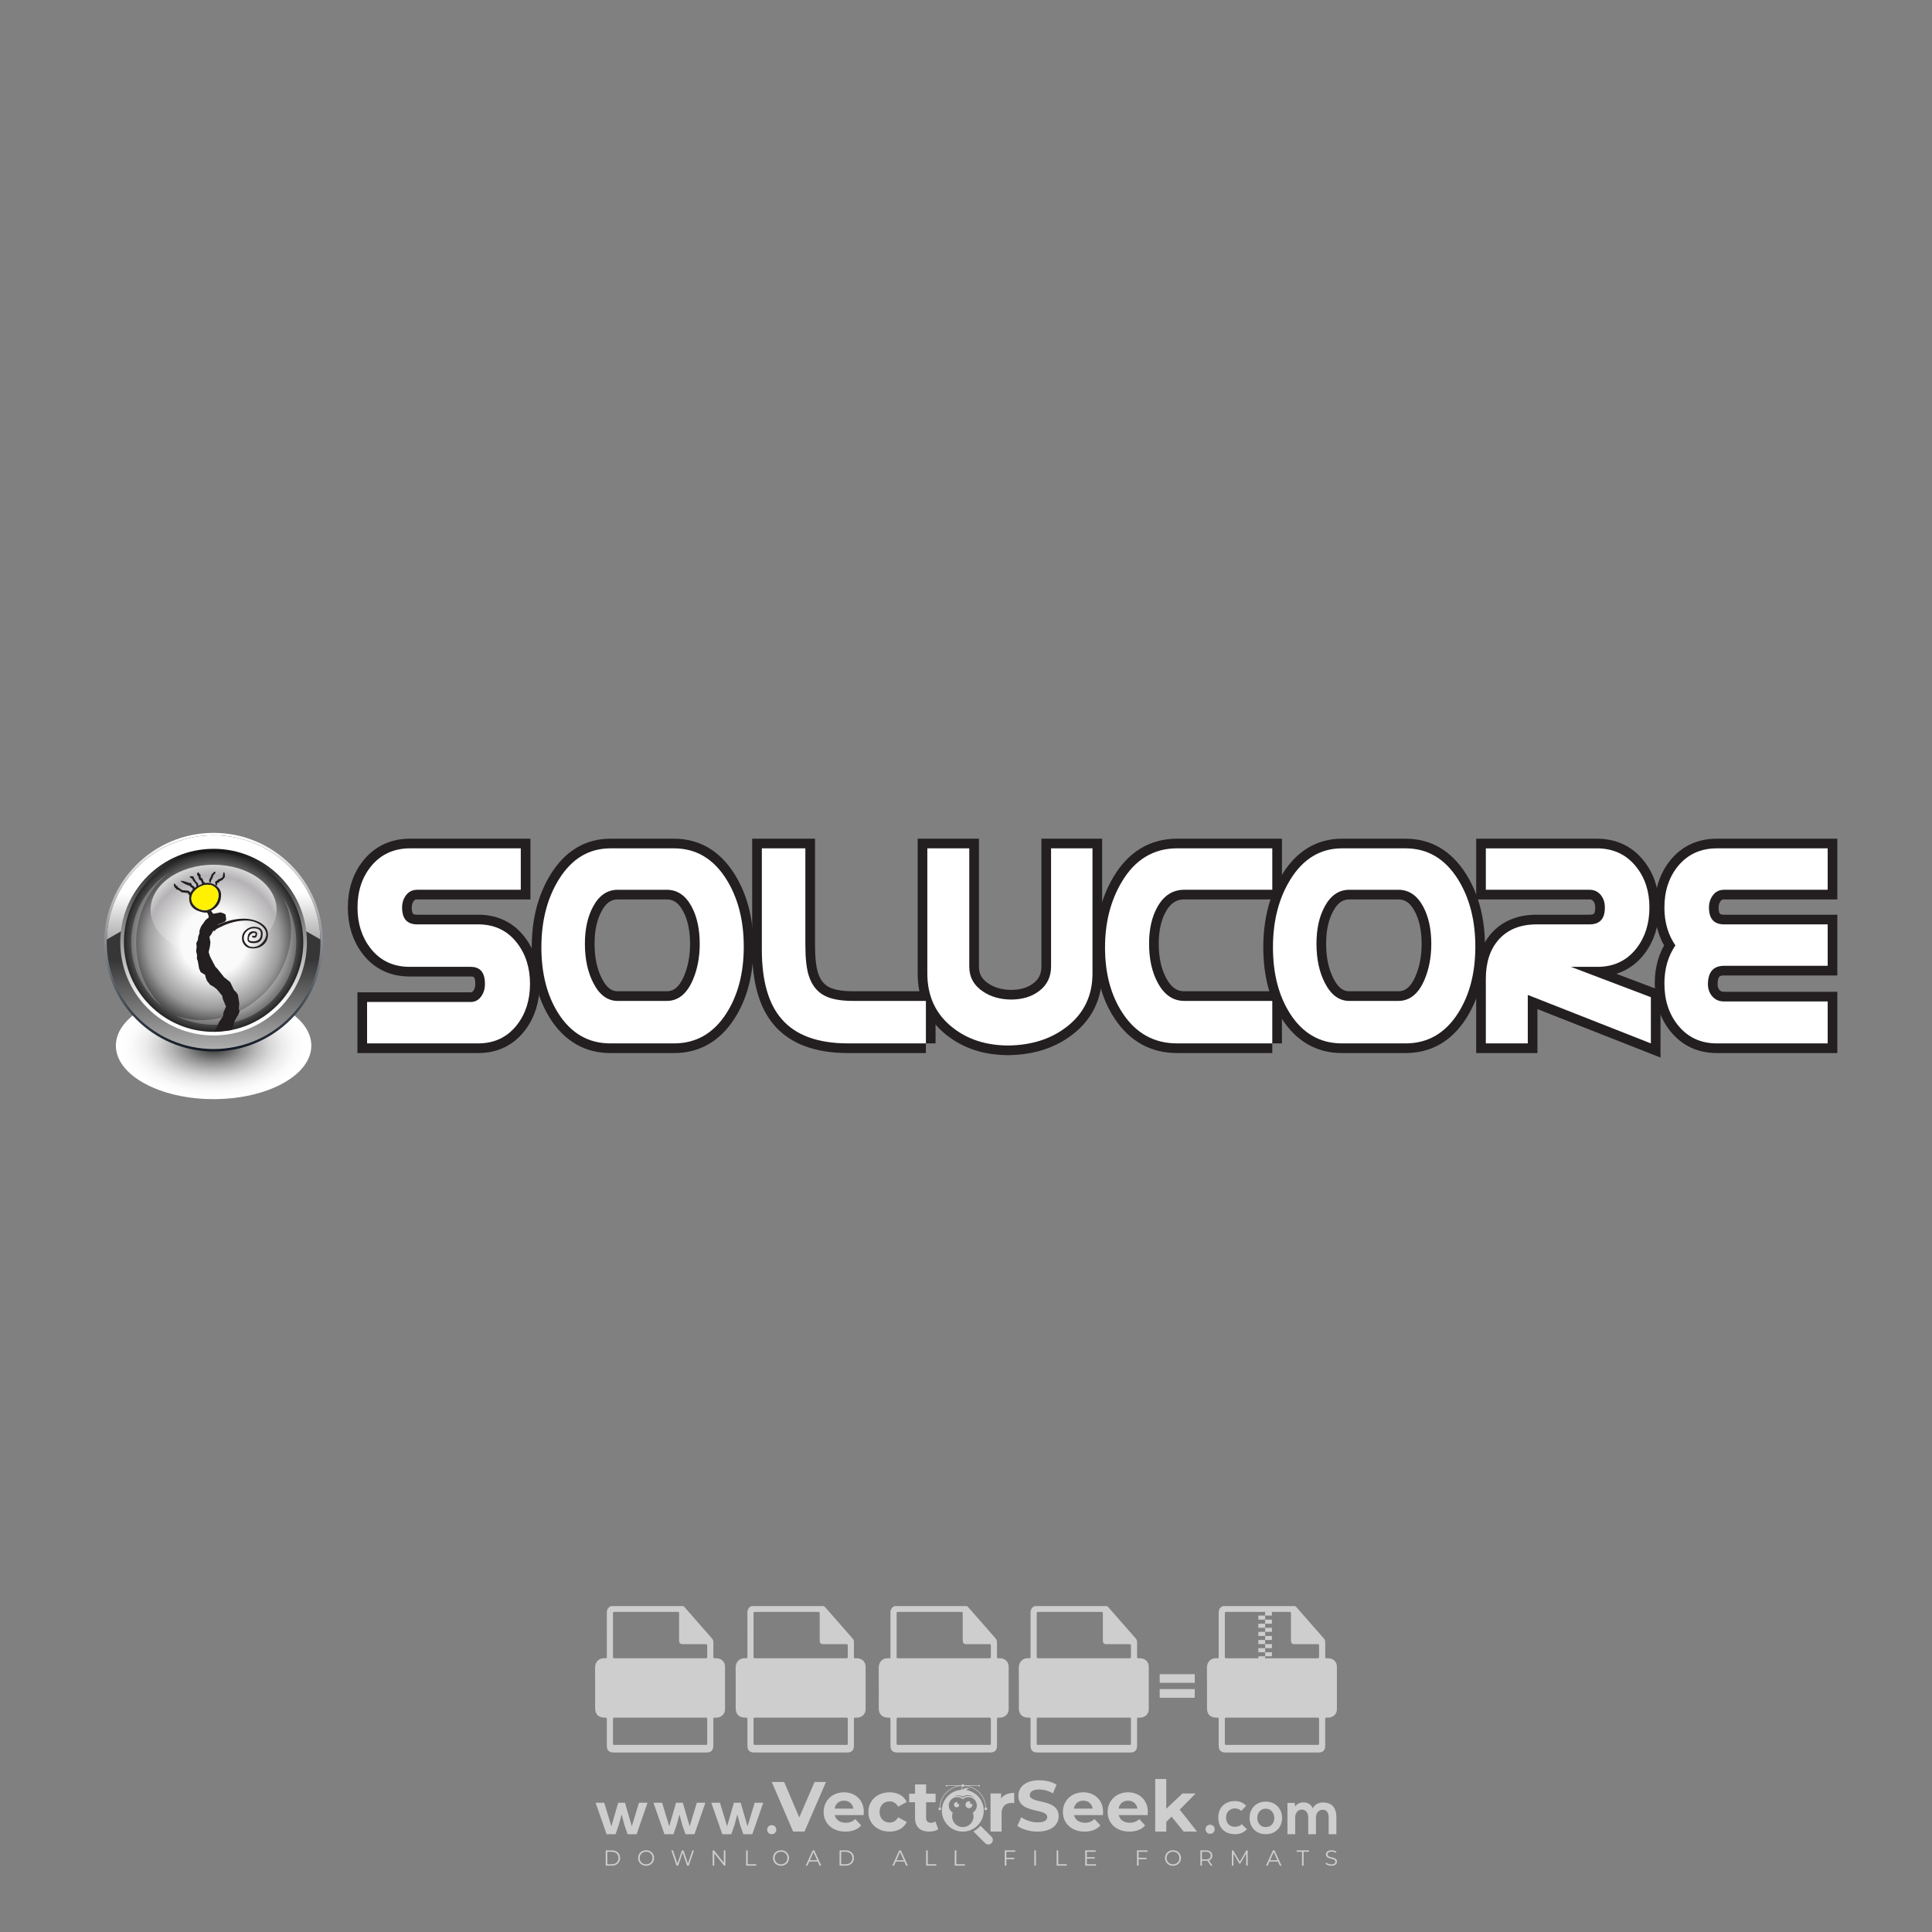 <?xml version="1.0" encoding="iso-8859-1"?>
<!-- Generator: Adobe Illustrator 24.3.0, SVG Export Plug-In . SVG Version: 6.00 Build 0)  -->
<svg version="1.1" id="Layer_1" xmlns="http://www.w3.org/2000/svg" xmlns:xlink="http://www.w3.org/1999/xlink" x="0px" y="0px"
	 viewBox="0 0 500 500" style="enable-background:new 0 0 500 500;" xml:space="preserve">
<rect x="0" y="0" width="500" height="500" fill="#808080" stroke="none"/>
<g id="watermark_1_">
	<g>
		<g id="watermark" style="opacity:0.61;">
			<g>
				<g>
					<g>
						<g>
							<polygon style="fill:#FFFFFF;" points="213.765,461.172 208.204,474.017 205.268,474.017 199.726,461.172 202.938,461.172 
								206.846,470.347 210.81,461.172 							"/>
						</g>
						<g>
							<path style="fill:#FFFFFF;" d="M223.507,469.741h-7.469c0.275,1.23,1.321,1.982,2.826,1.982c1.046,0,1.798-0.312,2.477-0.954
								l1.523,1.651c-0.917,1.046-2.294,1.597-4.074,1.597c-3.413,0-5.634-2.147-5.634-5.083c0-2.954,2.257-5.083,5.267-5.083
								c2.899,0,5.138,1.945,5.138,5.12C223.562,469.191,223.526,469.503,223.507,469.741 M216.002,468.071h4.863
								c-0.202-1.248-1.138-2.055-2.422-2.055C217.139,466.016,216.204,466.805,216.002,468.071"/>
						</g>
						<g>
							<path style="fill:#FFFFFF;" d="M224.735,468.934c0-2.973,2.294-5.083,5.505-5.083c2.074,0,3.707,0.899,4.423,2.514
								l-2.22,1.193c-0.532-0.936-1.321-1.358-2.221-1.358c-1.45,0-2.587,1.009-2.587,2.734c0,1.725,1.138,2.734,2.587,2.734
								c0.899,0,1.688-0.404,2.221-1.358l2.22,1.211c-0.716,1.578-2.349,2.495-4.423,2.495
								C227.029,474.017,224.735,471.907,224.735,468.934"/>
						</g>
						<g>
							<path style="fill:#FFFFFF;" d="M242.828,473.393c-0.587,0.422-1.45,0.624-2.331,0.624c-2.33,0-3.688-1.193-3.688-3.542
								v-4.055h-1.523v-2.202h1.523v-2.404h2.863v2.404h2.459v2.202h-2.459v4.019c0,0.844,0.458,1.303,1.229,1.303
								c0.422,0,0.844-0.128,1.156-0.367L242.828,473.393z"/>
						</g>
					</g>
					<g>
						<path style="fill:#FFFFFF;" d="M262.474,463.997v2.643c-0.238-0.018-0.422-0.037-0.642-0.037
							c-1.578,0-2.624,0.862-2.624,2.753v4.661h-2.863v-9.873h2.734v1.303C259.776,464.493,260.951,463.997,262.474,463.997"/>
					</g>
					<g>
						<path style="fill:#FFFFFF;" d="M263.299,472.53l1.009-2.239c1.083,0.789,2.697,1.339,4.239,1.339
							c1.762,0,2.477-0.587,2.477-1.376c0-2.404-7.469-0.752-7.469-5.524c0-2.184,1.762-4,5.413-4c1.615,0,3.267,0.385,4.459,1.138
							l-0.918,2.257c-1.193-0.679-2.422-1.009-3.56-1.009c-1.761,0-2.44,0.66-2.44,1.468c0,2.367,7.468,0.734,7.468,5.45
							c0,2.147-1.78,3.982-5.45,3.982C266.492,474.017,264.437,473.411,263.299,472.53"/>
					</g>
					<g>
						<path style="fill:#FFFFFF;" d="M285.428,469.741h-7.469c0.275,1.23,1.321,1.982,2.826,1.982c1.046,0,1.798-0.312,2.477-0.954
							l1.523,1.651c-0.918,1.046-2.294,1.597-4.074,1.597c-3.413,0-5.634-2.147-5.634-5.083c0-2.954,2.257-5.083,5.267-5.083
							c2.9,0,5.138,1.945,5.138,5.12C285.484,469.191,285.447,469.503,285.428,469.741 M277.923,468.071h4.863
							c-0.202-1.248-1.138-2.055-2.422-2.055C279.061,466.016,278.125,466.805,277.923,468.071"/>
					</g>
					<g>
						<path style="fill:#FFFFFF;" d="M297.007,469.741h-7.469c0.275,1.23,1.321,1.982,2.826,1.982c1.046,0,1.798-0.312,2.477-0.954
							l1.523,1.651c-0.918,1.046-2.294,1.597-4.074,1.597c-3.413,0-5.634-2.147-5.634-5.083c0-2.954,2.257-5.083,5.267-5.083
							c2.899,0,5.138,1.945,5.138,5.12C297.062,469.191,297.025,469.503,297.007,469.741 M289.501,468.071h4.863
							c-0.202-1.248-1.138-2.055-2.422-2.055C290.639,466.016,289.703,466.805,289.501,468.071"/>
					</g>
					<g>
						<polygon style="fill:#FFFFFF;" points="303.208,470.145 301.831,471.503 301.831,474.017 298.969,474.017 298.969,460.401 
							301.831,460.401 301.831,468.108 306.016,464.144 309.429,464.144 305.318,468.328 309.796,474.017 306.327,474.017 						"/>
					</g>
					<g>
						<path style="fill:#FFFFFF;" d="M256.601,475.359L256.601,475.359l-2.86-2.86c-0.435,0.508-0.953,0.943-1.534,1.284
							c-0.092,0.069-0.186,0.136-0.283,0.199l3.027,3.027c0.456,0.456,1.195,0.456,1.65,0
							C257.057,476.554,257.057,475.815,256.601,475.359"/>
					</g>
					<g>
						<path style="fill:#FFFFFF;" d="M249.984,463.244c0.221-0.173,0.495-0.281,0.797-0.281c0.042,0,0.083,0.002,0.124,0.006
							c-0.214-0.156-0.478-0.249-0.764-0.249c-0.395,0-0.744,0.18-0.981,0.458c-0.051,0-0.1,0.006-0.151,0.008
							c0.039-0.077,0.064-0.162,0.064-0.255c0-0.234-0.143-0.434-0.346-0.519c0.087,0.126,0.138,0.279,0.138,0.445
							c0,0.122-0.031,0.237-0.081,0.341c-2.811,0.201-5.03,2.539-5.03,5.4c0,2.993,2.426,5.42,5.42,5.42
							c2.993,0,5.42-2.426,5.42-5.42C254.595,465.879,252.593,463.635,249.984,463.244 M247.983,464.656
							c0.435,0,0.844,0.112,1.199,0.309c0.374-0.245,0.82-0.387,1.299-0.387c0.711,0,1.348,0.312,1.784,0.806
							c-0.435-0.379-1.004-0.61-1.627-0.61c-0.449,0-0.87,0.12-1.234,0.329c-0.079,0.046-0.156,0.096-0.229,0.15
							c-0.065-0.048-0.133-0.093-0.204-0.134c-0.369-0.219-0.8-0.344-1.26-0.344c-0.3,0-0.588,0.054-0.854,0.152
							C247.196,464.754,247.578,464.656,247.983,464.656 M251.772,469.098c0.115,0.305,0.181,0.634,0.181,0.979
							c0,1.534-1.244,2.777-2.778,2.777c-1.534,0-2.777-1.243-2.777-2.777c0-0.345,0.066-0.674,0.181-0.979
							c-0.62-0.382-1.035-1.064-1.035-1.846c0-1.197,0.971-2.168,2.168-2.168c0.565,0,1.078,0.218,1.463,0.572
							c0.386-0.354,0.899-0.572,1.464-0.572c1.197,0,2.168,0.971,2.168,2.168C252.807,468.034,252.392,468.716,251.772,469.098"/>
					</g>
					<g>
						<path style="fill:#FFFFFF;" d="M251.666,467.061c0,0.497-0.404,0.901-0.901,0.901c-0.497,0-0.901-0.404-0.901-0.901
							s0.404-0.901,0.901-0.901c0.101,0,0.197,0.017,0.287,0.047c-0.03,0.062-0.045,0.132-0.045,0.204
							c0,0.273,0.221,0.494,0.494,0.494c0.05,0,0.099-0.008,0.146-0.022C251.66,466.941,251.666,467,251.666,467.061"/>
					</g>
					<g>
						<path style="fill:#FFFFFF;" d="M248.255,467.061c0,0.376-0.305,0.681-0.681,0.681c-0.376,0-0.681-0.305-0.681-0.681
							s0.305-0.681,0.681-0.681c0.076,0,0.149,0.013,0.217,0.035c-0.023,0.047-0.034,0.1-0.034,0.155
							c0,0.206,0.167,0.374,0.374,0.374c0.038,0,0.075-0.006,0.11-0.017C248.25,466.97,248.255,467.015,248.255,467.061"/>
					</g>
					<g>
						<g>
							<g>
								<rect x="242.908" y="467.83" style="fill:#FFFFFF;" width="0.616" height="0.616"/>
							</g>
							<g>
								<rect x="254.827" y="467.83" style="fill:#FFFFFF;" width="0.616" height="0.616"/>
							</g>
							<g>
								<path style="fill:#FFFFFF;" d="M255.205,468.082h-0.14c0-3.248-2.642-5.89-5.89-5.89c-3.248,0-5.89,2.642-5.89,5.89h-0.14
									c0-1.611,0.627-3.125,1.766-4.264c1.139-1.139,2.653-1.766,4.264-1.766c1.611,0,3.125,0.627,4.264,1.766
									C254.578,464.957,255.205,466.471,255.205,468.082"/>
							</g>
						</g>
						<g>
							<rect x="248.868" y="461.814" style="fill:#FFFFFF;" width="0.616" height="0.616"/>
						</g>
						<g>
							<rect x="244.95" y="462.052" style="fill:#FFFFFF;" width="8.45" height="0.14"/>
						</g>
						<g>
							<path style="fill:#FFFFFF;" d="M245.174,462.15c0,0.108-0.088,0.196-0.196,0.196c-0.108,0-0.196-0.088-0.196-0.196
								c0-0.108,0.088-0.196,0.196-0.196C245.086,461.954,245.174,462.042,245.174,462.15"/>
						</g>
						<g>
							<path style="fill:#FFFFFF;" d="M253.596,462.15c0,0.108-0.088,0.196-0.196,0.196c-0.108,0-0.196-0.088-0.196-0.196
								c0-0.108,0.088-0.196,0.196-0.196C253.509,461.954,253.596,462.042,253.596,462.15"/>
						</g>
					</g>
				</g>
				<g>
					<path style="fill:#FFFFFF;" d="M314.356,473.409c0,1.559-2.364,1.559-2.364,0C311.993,471.851,314.356,471.851,314.356,473.409
						z"/>
				</g>
				<g>
					<g>
						<g>
							<path style="fill:#FFFFFF;" d="M161.739,466.549l1.772,6.088l1.855-6.088h2.215l-2.823,8.14h-2.33l-0.837-2.396l-0.722-2.708
								l-0.722,2.708l-0.837,2.396h-2.33l-2.839-8.14h2.231l1.855,6.088l1.756-6.088H161.739z"/>
						</g>
						<g>
							<path style="fill:#FFFFFF;" d="M176.713,466.549l1.772,6.088l1.855-6.088h2.215l-2.823,8.14h-2.33l-0.837-2.396l-0.722-2.708
								l-0.722,2.708l-0.837,2.396h-2.33l-2.839-8.14h2.231l1.855,6.088l1.756-6.088H176.713z"/>
						</g>
						<g>
							<path style="fill:#FFFFFF;" d="M191.687,466.549l1.772,6.088l1.855-6.088h2.215l-2.823,8.14h-2.33l-0.837-2.396l-0.722-2.708
								l-0.722,2.708l-0.837,2.396h-2.33l-2.839-8.14h2.231l1.855,6.088l1.756-6.088H191.687z"/>
						</g>
					</g>
					<g>
						<path style="fill:#FFFFFF;" d="M200.908,473.52c0,1.559-2.364,1.559-2.364,0C198.545,471.962,200.908,471.962,200.908,473.52z
							"/>
					</g>
					<g>
						<path style="fill:#FFFFFF;" d="M322.71,473.409c-0.935,0.919-1.919,1.28-3.117,1.28c-2.346,0-4.3-1.411-4.3-4.282
							s1.953-4.284,4.3-4.284c1.149,0,2.035,0.329,2.921,1.199l-1.264,1.329c-0.476-0.428-1.066-0.64-1.623-0.64
							c-1.346,0-2.33,0.985-2.33,2.396c0,1.542,1.05,2.362,2.297,2.362c0.64,0,1.28-0.18,1.772-0.672L322.71,473.409z"/>
					</g>
					<g>
						<path style="fill:#FFFFFF;" d="M331.805,470.472c0,2.33-1.591,4.217-4.217,4.217c-2.626,0-4.201-1.887-4.201-4.217
							c0-2.314,1.609-4.217,4.185-4.217C330.149,466.255,331.805,468.158,331.805,470.472z M325.389,470.472
							c0,1.231,0.739,2.38,2.199,2.38c1.46,0,2.199-1.149,2.199-2.38c0-1.215-0.854-2.396-2.199-2.396
							C326.144,468.077,325.389,469.258,325.389,470.472z"/>
					</g>
					<g>
						<path style="fill:#FFFFFF;" d="M338.572,474.689v-4.332c0-1.068-0.559-2.035-1.658-2.035c-1.082,0-1.722,0.967-1.722,2.035
							v4.332h-2.003v-8.107h1.855l0.148,0.985c0.426-0.82,1.362-1.116,2.133-1.116c0.969,0,1.937,0.394,2.396,1.51
							c0.723-1.149,1.658-1.478,2.708-1.478c2.297,0,3.43,1.412,3.43,3.84v4.365h-2.003v-4.365c0-1.066-0.442-1.97-1.526-1.97
							c-1.082,0-1.756,0.935-1.756,2.003v4.332H338.572z"/>
					</g>
				</g>
			</g>
		</g>
		<g style="opacity:0.61;">
			<g>
				<g>
					<path style="fill:#FFFFFF;" d="M345.988,431.299c-0.006-1.224-0.959-2.121-2.189-2.14c-0.924-0.014-0.832,0.12-0.834-0.867
						c-0.003-1.097-0.007-2.194,0.003-3.292c0.003-0.379-0.112-0.691-0.362-0.976c-2.342-2.668-4.678-5.342-7.019-8.011
						c-0.12-0.137-0.275-0.244-0.414-0.366c-6.214,0-12.427,0-18.641,0c-0.794,0.293-1.14,0.868-1.138,1.709
						c0.01,3.748,0.004,7.496,0.004,11.243c0,0.556-0.003,0.589-0.55,0.551c-1.497-0.102-2.516,0.986-2.497,2.492
						c0.044,3.476,0.013,6.953,0.014,10.429c0.001,1.58,0.867,2.443,2.45,2.449c0.582,0.002,0.582,0.002,0.582,0.6
						c0,2.219-0.001,4.438,0.001,6.657c0.001,1.192,0.58,1.771,1.768,1.771c8.013,0.001,16.027,0.001,24.04,0
						c1.168,0,1.755-0.583,1.757-1.745c0.002-2.256,0-4.512,0.001-6.768c0-0.512,0.002-0.511,0.52-0.515
						c0.271-0.002,0.541,0.008,0.809-0.058c0.996-0.246,1.69-1.044,1.694-2.069C346.003,438.696,346.005,434.997,345.988,431.299z
						 M317.537,417.162c5.337,0,10.674,0,16.01,0c0.548,0,0.554,0.007,0.554,0.561c0.001,2.243-0.001,4.486,0.001,6.73
						c0.001,0.811,0.249,1.059,1.06,1.059c1.91,0.001,3.821,0,5.731,0.001c0.458,0,0.479,0.021,0.481,0.483
						c0.003,0.887,0.002,1.775,0,2.662c-0.001,0.477-0.024,0.498-0.504,0.499c-3.895,0.001-7.79,0-11.684,0
						c-3.882,0-7.765,0-11.647,0c-0.55,0-0.552-0.001-0.552-0.561c-0.001-3.624-0.001-7.247,0-10.871
						C316.987,417.166,316.991,417.162,317.537,417.162z M340.822,451.579c-3.883,0.001-7.766,0-11.65,0c-3.871,0-7.742,0-11.613,0
						c-0.572,0-0.574-0.002-0.574-0.579c-0.001-1.997-0.001-3.994,0.001-5.991c0-0.464,0.023-0.486,0.478-0.487
						c7.803-0.001,15.607-0.001,23.41,0c0.478,0,0.499,0.02,0.499,0.503c0.002,1.997,0.001,3.994,0,5.991
						C341.375,451.574,341.37,451.579,340.822,451.579z"/>
				</g>
				<g>
					<g>
						<rect x="327.418" y="417.053" style="fill:#FFFFFF;" width="1.757" height="1.054"/>
					</g>
					<g>
						<rect x="325.662" y="418.107" style="fill:#FFFFFF;" width="1.757" height="1.054"/>
					</g>
					<g>
						<rect x="327.418" y="419.161" style="fill:#FFFFFF;" width="1.757" height="1.054"/>
					</g>
					<g>
						<rect x="325.662" y="420.215" style="fill:#FFFFFF;" width="1.757" height="1.054"/>
					</g>
					<g>
						<rect x="327.418" y="421.269" style="fill:#FFFFFF;" width="1.757" height="1.054"/>
					</g>
					<g>
						<rect x="325.662" y="422.323" style="fill:#FFFFFF;" width="1.757" height="1.054"/>
					</g>
					<g>
						<rect x="327.418" y="423.378" style="fill:#FFFFFF;" width="1.757" height="1.054"/>
					</g>
					<g>
						<rect x="325.662" y="424.432" style="fill:#FFFFFF;" width="1.757" height="1.054"/>
					</g>
					<g>
						<rect x="327.418" y="425.486" style="fill:#FFFFFF;" width="1.757" height="1.054"/>
					</g>
					<g>
						<rect x="325.662" y="426.54" style="fill:#FFFFFF;" width="1.757" height="1.054"/>
					</g>
					<g>
						<rect x="327.418" y="427.594" style="fill:#FFFFFF;" width="1.757" height="1.054"/>
					</g>
					<g>
						<rect x="325.662" y="428.648" style="fill:#FFFFFF;" width="1.757" height="1.054"/>
					</g>
				</g>
			</g>
			<g>
				<path style="fill:#FFFFFF;" d="M187.637,431.299c-0.006-1.224-0.959-2.121-2.189-2.14c-0.924-0.014-0.832,0.12-0.834-0.867
					c-0.003-1.097-0.007-2.194,0.003-3.292c0.003-0.379-0.112-0.691-0.362-0.976c-2.342-2.668-4.678-5.342-7.019-8.011
					c-0.12-0.137-0.275-0.244-0.414-0.366c-6.214,0-12.427,0-18.641,0c-0.794,0.293-1.14,0.868-1.138,1.709
					c0.01,3.748,0.004,7.496,0.004,11.243c0,0.556-0.003,0.589-0.55,0.551c-1.497-0.102-2.516,0.986-2.497,2.492
					c0.044,3.476,0.013,6.953,0.014,10.429c0.001,1.58,0.867,2.443,2.45,2.449c0.582,0.002,0.582,0.002,0.582,0.6
					c0,2.219-0.001,4.438,0.001,6.657c0.001,1.192,0.58,1.771,1.768,1.771c8.013,0.001,16.027,0.001,24.04,0
					c1.168,0,1.755-0.583,1.757-1.745c0.002-2.256,0-4.512,0.001-6.768c0-0.512,0.002-0.511,0.52-0.515
					c0.271-0.002,0.541,0.008,0.809-0.058c0.996-0.246,1.69-1.044,1.694-2.069C187.652,438.696,187.655,434.997,187.637,431.299z
					 M159.187,417.162c5.337,0,10.674,0,16.01,0c0.548,0,0.554,0.007,0.554,0.561c0.001,2.243-0.001,4.486,0.001,6.73
					c0.001,0.811,0.249,1.059,1.06,1.059c1.91,0.001,3.821,0,5.731,0.001c0.458,0,0.479,0.021,0.481,0.483
					c0.003,0.887,0.002,1.775,0,2.662c-0.001,0.477-0.024,0.498-0.504,0.499c-3.895,0.001-7.79,0-11.684,0
					c-3.882,0-7.765,0-11.647,0c-0.55,0-0.552-0.001-0.552-0.561c-0.001-3.624-0.001-7.247,0-10.871
					C158.636,417.166,158.64,417.162,159.187,417.162z M182.472,451.579c-3.883,0.001-7.766,0-11.65,0c-3.871,0-7.742,0-11.613,0
					c-0.572,0-0.574-0.002-0.574-0.579c-0.001-1.997-0.001-3.994,0.001-5.991c0-0.464,0.023-0.486,0.478-0.487
					c7.803-0.001,15.607-0.001,23.41,0c0.478,0,0.499,0.02,0.499,0.503c0.002,1.997,0.001,3.994,0,5.991
					C183.024,451.574,183.019,451.579,182.472,451.579z"/>
			</g>
			<g>
				<path style="fill:#FFFFFF;" d="M159.779,440.669v-7.897h2.779c0.375,0,0.726,0.061,1.053,0.182
					c0.327,0.121,0.612,0.292,0.855,0.513c0.242,0.221,0.434,0.483,0.573,0.789c0.14,0.305,0.21,0.642,0.21,1.009
					c0,0.375-0.07,0.715-0.21,1.02c-0.14,0.305-0.331,0.568-0.573,0.789c-0.243,0.221-0.528,0.392-0.855,0.513
					c-0.327,0.121-0.678,0.182-1.053,0.182h-1.29v2.901H159.779z M162.58,436.356c0.39,0,0.684-0.111,0.882-0.331
					c0.199-0.22,0.298-0.474,0.298-0.761c0-0.14-0.024-0.276-0.072-0.408c-0.048-0.132-0.121-0.248-0.221-0.347
					c-0.099-0.099-0.223-0.178-0.37-0.237c-0.147-0.059-0.32-0.089-0.518-0.089h-1.312v2.173H162.58z"/>
				<path style="fill:#FFFFFF;" d="M166.308,432.771h1.731l3.177,5.294h0.088l-0.088-1.522v-3.772h1.478v7.897h-1.566l-3.353-5.592
					h-0.088l0.088,1.522v4.07h-1.467V432.771z"/>
				<path style="fill:#FFFFFF;" d="M177.922,436.334h3.872c0.022,0.089,0.04,0.195,0.055,0.32c0.014,0.125,0.022,0.25,0.022,0.375
					c0,0.507-0.077,0.985-0.231,1.434c-0.154,0.449-0.397,0.849-0.728,1.202c-0.353,0.375-0.776,0.666-1.268,0.871
					c-0.493,0.206-1.055,0.309-1.688,0.309c-0.574,0-1.114-0.103-1.622-0.309c-0.507-0.206-0.948-0.492-1.323-0.86
					c-0.375-0.367-0.673-0.803-0.894-1.307c-0.221-0.504-0.331-1.053-0.331-1.649c0-0.595,0.11-1.145,0.331-1.649
					c0.221-0.504,0.518-0.939,0.894-1.307c0.375-0.367,0.816-0.654,1.323-0.86c0.507-0.206,1.048-0.309,1.622-0.309
					c0.64,0,1.211,0.11,1.715,0.331c0.504,0.221,0.935,0.526,1.296,0.915l-1.025,1.004c-0.258-0.272-0.544-0.48-0.861-0.623
					c-0.316-0.143-0.695-0.215-1.136-0.215c-0.361,0-0.703,0.065-1.026,0.193c-0.324,0.129-0.607,0.311-0.85,0.546
					c-0.242,0.235-0.436,0.52-0.579,0.855c-0.143,0.335-0.215,0.708-0.215,1.119c0,0.412,0.072,0.785,0.215,1.12
					c0.143,0.335,0.338,0.62,0.584,0.855c0.246,0.235,0.531,0.418,0.855,0.546c0.323,0.129,0.669,0.193,1.037,0.193
					c0.419,0,0.773-0.061,1.064-0.182c0.29-0.121,0.538-0.278,0.744-0.469c0.148-0.132,0.275-0.3,0.381-0.502
					c0.106-0.202,0.189-0.428,0.248-0.678h-2.482V436.334z"/>
			</g>
			<g>
				<path style="fill:#FFFFFF;" d="M224.019,431.299c-0.006-1.224-0.959-2.121-2.189-2.14c-0.924-0.014-0.832,0.12-0.834-0.867
					c-0.003-1.097-0.007-2.194,0.003-3.292c0.003-0.379-0.112-0.691-0.362-0.976c-2.342-2.668-4.678-5.342-7.019-8.011
					c-0.12-0.137-0.275-0.244-0.414-0.366c-6.214,0-12.427,0-18.641,0c-0.794,0.293-1.14,0.868-1.138,1.709
					c0.01,3.748,0.004,7.496,0.004,11.243c0,0.556-0.003,0.589-0.55,0.551c-1.497-0.102-2.516,0.986-2.497,2.492
					c0.044,3.476,0.013,6.953,0.014,10.429c0.001,1.58,0.867,2.443,2.45,2.449c0.582,0.002,0.582,0.002,0.582,0.6
					c0,2.219-0.001,4.438,0.001,6.657c0.001,1.192,0.58,1.771,1.768,1.771c8.013,0.001,16.027,0.001,24.04,0
					c1.168,0,1.755-0.583,1.757-1.745c0.002-2.256,0-4.512,0.001-6.768c0-0.512,0.002-0.511,0.52-0.515
					c0.271-0.002,0.541,0.008,0.809-0.058c0.997-0.246,1.69-1.044,1.694-2.069C224.034,438.696,224.036,434.997,224.019,431.299z
					 M195.568,417.162c5.337,0,10.674,0,16.01,0c0.548,0,0.554,0.007,0.554,0.561c0.001,2.243-0.001,4.486,0.001,6.73
					c0.001,0.811,0.249,1.059,1.06,1.059c1.91,0.001,3.821,0,5.731,0.001c0.458,0,0.479,0.021,0.481,0.483
					c0.003,0.887,0.002,1.775,0,2.662c-0.001,0.477-0.024,0.498-0.504,0.499c-3.895,0.001-7.79,0-11.684,0
					c-3.882,0-7.765,0-11.647,0c-0.55,0-0.552-0.001-0.552-0.561c-0.001-3.624-0.001-7.247,0-10.871
					C195.018,417.166,195.022,417.162,195.568,417.162z M218.854,451.579c-3.883,0.001-7.766,0-11.65,0c-3.871,0-7.742,0-11.613,0
					c-0.572,0-0.574-0.002-0.574-0.579c-0.001-1.997-0.001-3.994,0.001-5.991c0-0.464,0.023-0.486,0.478-0.487
					c7.803-0.001,15.607-0.001,23.41,0c0.478,0,0.499,0.02,0.499,0.503c0.002,1.997,0.001,3.994,0,5.991
					C219.406,451.574,219.401,451.579,218.854,451.579z"/>
			</g>
			<g>
				<path style="fill:#FFFFFF;" d="M205.111,432.771h1.699l2.967,7.897h-1.644l-0.651-1.886h-3.044l-0.651,1.886h-1.643
					L205.111,432.771z M206.997,437.415l-0.706-1.974l-0.287-0.96h-0.088l-0.287,0.96l-0.706,1.974H206.997z"/>
				<path style="fill:#FFFFFF;" d="M211.331,434.536c-0.125,0-0.245-0.024-0.359-0.072c-0.114-0.048-0.213-0.114-0.298-0.199
					c-0.084-0.084-0.151-0.182-0.198-0.292c-0.048-0.11-0.072-0.232-0.072-0.364s0.024-0.254,0.072-0.364
					c0.048-0.11,0.114-0.208,0.198-0.292c0.084-0.084,0.184-0.151,0.298-0.198c0.114-0.048,0.233-0.072,0.359-0.072
					c0.257,0,0.478,0.09,0.662,0.27c0.184,0.181,0.276,0.399,0.276,0.656s-0.092,0.476-0.276,0.656
					C211.809,434.446,211.589,434.536,211.331,434.536z M210.615,440.669v-5.404h1.445v5.404H210.615z"/>
			</g>
			<g>
				<path style="fill:#FFFFFF;" d="M261.044,431.299c-0.006-1.224-0.959-2.121-2.189-2.14c-0.924-0.014-0.832,0.12-0.834-0.867
					c-0.003-1.097-0.007-2.194,0.003-3.292c0.003-0.379-0.112-0.691-0.362-0.976c-2.342-2.668-4.678-5.342-7.019-8.011
					c-0.12-0.137-0.275-0.244-0.414-0.366c-6.214,0-12.427,0-18.641,0c-0.794,0.293-1.14,0.868-1.138,1.709
					c0.01,3.748,0.004,7.496,0.004,11.243c0,0.556-0.003,0.589-0.55,0.551c-1.497-0.102-2.516,0.986-2.497,2.492
					c0.044,3.476,0.013,6.953,0.014,10.429c0.001,1.58,0.867,2.443,2.45,2.449c0.582,0.002,0.582,0.002,0.582,0.6
					c0,2.219-0.001,4.438,0.001,6.657c0.001,1.192,0.58,1.771,1.768,1.771c8.013,0.001,16.027,0.001,24.04,0
					c1.168,0,1.755-0.583,1.757-1.745c0.002-2.256,0-4.512,0.001-6.768c0-0.512,0.002-0.511,0.52-0.515
					c0.271-0.002,0.541,0.008,0.809-0.058c0.996-0.246,1.69-1.044,1.694-2.069C261.059,438.696,261.061,434.997,261.044,431.299z
					 M232.593,417.162c5.337,0,10.674,0,16.01,0c0.548,0,0.554,0.007,0.554,0.561c0.001,2.243-0.001,4.486,0.001,6.73
					c0.001,0.811,0.249,1.059,1.06,1.059c1.91,0.001,3.821,0,5.731,0.001c0.458,0,0.479,0.021,0.481,0.483
					c0.003,0.887,0.002,1.775,0,2.662c-0.001,0.477-0.024,0.498-0.504,0.499c-3.895,0.001-7.79,0-11.684,0
					c-3.882,0-7.765,0-11.647,0c-0.55,0-0.552-0.001-0.552-0.561c-0.001-3.624-0.001-7.247,0-10.871
					C232.042,417.166,232.047,417.162,232.593,417.162z M255.878,451.579c-3.883,0.001-7.766,0-11.65,0c-3.871,0-7.742,0-11.613,0
					c-0.572,0-0.574-0.002-0.574-0.579c-0.001-1.997-0.001-3.994,0.001-5.991c0-0.464,0.023-0.486,0.478-0.487
					c7.803-0.001,15.607-0.001,23.41,0c0.478,0,0.499,0.02,0.499,0.503c0.002,1.997,0.001,3.994,0,5.991
					C256.431,451.574,256.426,451.579,255.878,451.579z"/>
			</g>
			<g>
				<path style="fill:#FFFFFF;" d="M236.361,440.845c-0.338,0-0.662-0.048-0.971-0.143c-0.309-0.095-0.592-0.239-0.849-0.43
					c-0.257-0.191-0.481-0.425-0.673-0.7c-0.191-0.276-0.342-0.597-0.452-0.965l1.401-0.551c0.103,0.397,0.283,0.726,0.54,0.987
					c0.257,0.261,0.596,0.392,1.015,0.392c0.154,0,0.303-0.02,0.447-0.061c0.143-0.04,0.272-0.099,0.386-0.176
					s0.204-0.175,0.27-0.292c0.066-0.118,0.099-0.254,0.099-0.408c0-0.147-0.026-0.279-0.077-0.397
					c-0.051-0.117-0.138-0.227-0.259-0.331c-0.121-0.103-0.28-0.202-0.475-0.298c-0.195-0.095-0.435-0.195-0.722-0.298l-0.485-0.176
					c-0.213-0.073-0.429-0.173-0.645-0.298c-0.217-0.125-0.413-0.276-0.59-0.452c-0.177-0.176-0.322-0.384-0.436-0.623
					c-0.114-0.239-0.171-0.509-0.171-0.81c0-0.309,0.06-0.597,0.182-0.866c0.121-0.268,0.294-0.503,0.518-0.706
					c0.224-0.202,0.492-0.36,0.805-0.474s0.66-0.171,1.042-0.171c0.397,0,0.74,0.053,1.031,0.16
					c0.291,0.107,0.537,0.243,0.739,0.408c0.202,0.165,0.366,0.348,0.491,0.546c0.125,0.199,0.217,0.386,0.276,0.563l-1.312,0.551
					c-0.074-0.221-0.208-0.419-0.402-0.596c-0.195-0.176-0.462-0.265-0.8-0.265c-0.324,0-0.592,0.075-0.805,0.226
					c-0.213,0.151-0.32,0.348-0.32,0.59c0,0.235,0.103,0.436,0.309,0.601c0.206,0.165,0.533,0.325,0.982,0.48l0.497,0.165
					c0.316,0.111,0.605,0.237,0.866,0.381c0.261,0.143,0.485,0.314,0.673,0.513c0.187,0.199,0.331,0.425,0.43,0.678
					c0.1,0.254,0.149,0.546,0.149,0.877c0,0.412-0.083,0.767-0.248,1.064c-0.165,0.298-0.377,0.542-0.634,0.734
					c-0.258,0.191-0.548,0.335-0.872,0.43C236.986,440.797,236.67,440.845,236.361,440.845z"/>
				<path style="fill:#FFFFFF;" d="M239.516,432.771h1.61l1.633,4.754l0.287,1.015h0.088l0.309-1.015l1.699-4.754h1.61l-2.879,7.897
					h-1.566L239.516,432.771z"/>
				<path style="fill:#FFFFFF;" d="M251.097,436.334h3.871c0.022,0.089,0.04,0.195,0.055,0.32c0.015,0.125,0.023,0.25,0.023,0.375
					c0,0.507-0.078,0.985-0.232,1.434c-0.154,0.449-0.397,0.849-0.728,1.202c-0.353,0.375-0.775,0.666-1.268,0.871
					c-0.493,0.206-1.055,0.309-1.688,0.309c-0.574,0-1.114-0.103-1.621-0.309c-0.507-0.206-0.949-0.492-1.324-0.86
					c-0.375-0.367-0.673-0.803-0.894-1.307c-0.22-0.504-0.331-1.053-0.331-1.649c0-0.595,0.11-1.145,0.331-1.649
					c0.221-0.504,0.518-0.939,0.894-1.307c0.375-0.367,0.816-0.654,1.324-0.86c0.507-0.206,1.047-0.309,1.621-0.309
					c0.64,0,1.211,0.11,1.715,0.331c0.504,0.221,0.936,0.526,1.296,0.915l-1.026,1.004c-0.257-0.272-0.544-0.48-0.861-0.623
					c-0.316-0.143-0.694-0.215-1.136-0.215c-0.36,0-0.702,0.065-1.026,0.193c-0.323,0.129-0.607,0.311-0.849,0.546
					c-0.243,0.235-0.436,0.52-0.579,0.855c-0.143,0.335-0.215,0.708-0.215,1.119c0,0.412,0.072,0.785,0.215,1.12
					c0.143,0.335,0.338,0.62,0.585,0.855c0.246,0.235,0.531,0.418,0.854,0.546c0.324,0.129,0.669,0.193,1.037,0.193
					c0.419,0,0.774-0.061,1.064-0.182c0.29-0.121,0.539-0.278,0.745-0.469c0.147-0.132,0.274-0.3,0.38-0.502
					c0.107-0.202,0.189-0.428,0.248-0.678h-2.482V436.334z"/>
			</g>
			<g>
				<path style="fill:#FFFFFF;" d="M297.3,431.299c-0.006-1.224-0.959-2.121-2.189-2.14c-0.924-0.014-0.832,0.12-0.834-0.867
					c-0.003-1.097-0.007-2.194,0.003-3.292c0.003-0.379-0.112-0.691-0.362-0.976c-2.342-2.668-4.678-5.342-7.019-8.011
					c-0.12-0.137-0.275-0.244-0.414-0.366c-6.214,0-12.427,0-18.641,0c-0.794,0.293-1.14,0.868-1.138,1.709
					c0.01,3.748,0.004,7.496,0.004,11.243c0,0.556-0.003,0.589-0.55,0.551c-1.497-0.102-2.516,0.986-2.497,2.492
					c0.044,3.476,0.013,6.953,0.014,10.429c0.001,1.58,0.867,2.443,2.45,2.449c0.582,0.002,0.582,0.002,0.582,0.6
					c0,2.219-0.001,4.438,0.001,6.657c0.001,1.192,0.58,1.771,1.768,1.771c8.013,0.001,16.027,0.001,24.04,0
					c1.168,0,1.755-0.583,1.757-1.745c0.002-2.256,0-4.512,0.001-6.768c0-0.512,0.002-0.511,0.52-0.515
					c0.271-0.002,0.541,0.008,0.809-0.058c0.996-0.246,1.69-1.044,1.694-2.069C297.315,438.696,297.318,434.997,297.3,431.299z
					 M268.85,417.162c5.337,0,10.674,0,16.01,0c0.548,0,0.554,0.007,0.554,0.561c0.001,2.243-0.001,4.486,0.001,6.73
					c0.001,0.811,0.249,1.059,1.06,1.059c1.91,0.001,3.821,0,5.731,0.001c0.458,0,0.479,0.021,0.481,0.483
					c0.003,0.887,0.002,1.775,0,2.662c-0.001,0.477-0.024,0.498-0.504,0.499c-3.895,0.001-7.79,0-11.684,0
					c-3.882,0-7.765,0-11.647,0c-0.55,0-0.552-0.001-0.552-0.561c-0.001-3.624-0.001-7.247,0-10.871
					C268.299,417.166,268.303,417.162,268.85,417.162z M292.135,451.579c-3.883,0.001-7.766,0-11.65,0c-3.871,0-7.742,0-11.613,0
					c-0.572,0-0.574-0.002-0.574-0.579c-0.001-1.997-0.001-3.994,0.001-5.991c0-0.464,0.023-0.486,0.478-0.487
					c7.803-0.001,15.607-0.001,23.41,0c0.478,0,0.499,0.02,0.499,0.503c0.001,1.997,0.001,3.994,0,5.991
					C292.687,451.574,292.682,451.579,292.135,451.579z"/>
			</g>
			<g>
				<path style="fill:#FFFFFF;" d="M272.966,434.183v1.831h3.165v1.412h-3.165v1.831h3.518v1.412h-5.007v-7.897h5.007v1.412H272.966
					z"/>
				<path style="fill:#FFFFFF;" d="M277.852,440.669v-7.897h2.779c0.375,0,0.726,0.061,1.053,0.182
					c0.327,0.121,0.612,0.292,0.855,0.513c0.243,0.221,0.434,0.483,0.574,0.789c0.14,0.305,0.209,0.642,0.209,1.009
					c0,0.375-0.07,0.715-0.209,1.02c-0.14,0.305-0.331,0.568-0.574,0.789c-0.243,0.221-0.528,0.392-0.855,0.513
					c-0.327,0.121-0.678,0.182-1.053,0.182h-1.29v2.901H277.852z M280.653,436.356c0.389,0,0.684-0.111,0.882-0.331
					c0.199-0.22,0.298-0.474,0.298-0.761c0-0.14-0.024-0.276-0.072-0.408c-0.048-0.132-0.121-0.248-0.221-0.347
					c-0.099-0.099-0.222-0.178-0.37-0.237c-0.147-0.059-0.32-0.089-0.518-0.089h-1.312v2.173H280.653z"/>
				<path style="fill:#FFFFFF;" d="M286.797,440.845c-0.338,0-0.662-0.048-0.971-0.143c-0.309-0.095-0.592-0.239-0.849-0.43
					c-0.257-0.191-0.482-0.425-0.673-0.7c-0.191-0.276-0.342-0.597-0.452-0.965l1.401-0.551c0.103,0.397,0.283,0.726,0.541,0.987
					c0.257,0.261,0.595,0.392,1.015,0.392c0.154,0,0.303-0.02,0.447-0.061c0.143-0.04,0.272-0.099,0.386-0.176
					c0.114-0.077,0.204-0.175,0.27-0.292c0.066-0.118,0.1-0.254,0.1-0.408c0-0.147-0.026-0.279-0.077-0.397
					c-0.051-0.117-0.138-0.227-0.259-0.331c-0.121-0.103-0.279-0.202-0.474-0.298c-0.195-0.095-0.436-0.195-0.723-0.298
					l-0.485-0.176c-0.213-0.073-0.428-0.173-0.645-0.298c-0.217-0.125-0.414-0.276-0.59-0.452c-0.176-0.176-0.322-0.384-0.436-0.623
					c-0.114-0.239-0.171-0.509-0.171-0.81c0-0.309,0.061-0.597,0.182-0.866c0.121-0.268,0.294-0.503,0.518-0.706
					c0.224-0.202,0.493-0.36,0.805-0.474c0.312-0.114,0.66-0.171,1.042-0.171c0.397,0,0.741,0.053,1.031,0.16
					c0.29,0.107,0.537,0.243,0.739,0.408c0.202,0.165,0.365,0.348,0.491,0.546c0.125,0.199,0.217,0.386,0.276,0.563l-1.312,0.551
					c-0.074-0.221-0.208-0.419-0.403-0.596c-0.195-0.176-0.462-0.265-0.799-0.265c-0.324,0-0.592,0.075-0.805,0.226
					c-0.213,0.151-0.32,0.348-0.32,0.59c0,0.235,0.103,0.436,0.309,0.601c0.206,0.165,0.533,0.325,0.982,0.48l0.496,0.165
					c0.316,0.111,0.605,0.237,0.866,0.381c0.261,0.143,0.485,0.314,0.673,0.513c0.187,0.199,0.331,0.425,0.43,0.678
					c0.099,0.254,0.149,0.546,0.149,0.877c0,0.412-0.083,0.767-0.248,1.064c-0.165,0.298-0.377,0.542-0.634,0.734
					c-0.258,0.191-0.548,0.335-0.872,0.43C287.422,440.797,287.105,440.845,286.797,440.845z"/>
			</g>
			<g>
				<path style="fill:#FFFFFF;" d="M321.394,439.168l4.004-4.985h-3.827v-1.412h5.559v1.5l-3.96,4.985h4.004v1.412h-5.779V439.168z"
					/>
				<path style="fill:#FFFFFF;" d="M328.409,432.771h1.489v7.897h-1.489V432.771z"/>
				<path style="fill:#FFFFFF;" d="M331.486,440.669v-7.897h2.779c0.375,0,0.726,0.061,1.053,0.182
					c0.327,0.121,0.612,0.292,0.855,0.513s0.434,0.483,0.574,0.789c0.14,0.305,0.209,0.642,0.209,1.009
					c0,0.375-0.07,0.715-0.209,1.02c-0.14,0.305-0.331,0.568-0.574,0.789c-0.243,0.221-0.528,0.392-0.855,0.513
					c-0.327,0.121-0.678,0.182-1.053,0.182h-1.29v2.901H331.486z M334.288,436.356c0.389,0,0.684-0.111,0.882-0.331
					c0.199-0.22,0.298-0.474,0.298-0.761c0-0.14-0.024-0.276-0.072-0.408c-0.048-0.132-0.121-0.248-0.221-0.347
					c-0.099-0.099-0.222-0.178-0.37-0.237c-0.147-0.059-0.32-0.089-0.518-0.089h-1.312v2.173H334.288z"/>
			</g>
		</g>
		<g style="opacity:0.61;">
			<path style="fill:#FFFFFF;" d="M300.133,433.27h9.067v2.242h-9.067V433.27z M300.133,437.136h9.067v2.243h-9.067V437.136z"/>
		</g>
	</g>
	<g style="opacity:0.61;">
		<path style="fill:#FFFFFF;" d="M156.756,478.878h1.607c1.263,0,2.114,0.812,2.114,1.974c0,1.161-0.851,1.973-2.114,1.973h-1.607
			V478.878z M158.34,482.464c1.049,0,1.725-0.665,1.725-1.612c0-0.947-0.677-1.613-1.725-1.613h-1.167v3.225H158.34z"/>
		<path style="fill:#FFFFFF;" d="M165.139,480.851c0-1.15,0.879-2.007,2.075-2.007c1.184,0,2.069,0.851,2.069,2.007
			c0,1.156-0.885,2.007-2.069,2.007C166.019,482.858,165.139,482.002,165.139,480.851z M168.866,480.851
			c0-0.942-0.705-1.635-1.652-1.635c-0.953,0-1.663,0.693-1.663,1.635c0,0.941,0.71,1.635,1.663,1.635
			C168.162,482.486,168.866,481.793,168.866,480.851z"/>
		<path style="fill:#FFFFFF;" d="M179.596,478.878l-1.331,3.947h-0.44l-1.156-3.366l-1.161,3.366h-0.434l-1.331-3.947h0.429
			l1.139,3.394l1.178-3.394h0.389l1.161,3.411l1.156-3.411H179.596z"/>
		<path style="fill:#FFFFFF;" d="M187.731,478.878v3.947h-0.344l-2.537-3.202v3.202h-0.417v-3.947h0.344l2.543,3.203v-3.203H187.731
			z"/>
		<path style="fill:#FFFFFF;" d="M193.093,478.878h0.417v3.586h2.21v0.361h-2.627V478.878z"/>
		<path style="fill:#FFFFFF;" d="M200.061,480.851c0-1.15,0.879-2.007,2.075-2.007c1.184,0,2.069,0.851,2.069,2.007
			c0,1.156-0.885,2.007-2.069,2.007C200.941,482.858,200.061,482.002,200.061,480.851z M203.788,480.851
			c0-0.942-0.705-1.635-1.652-1.635c-0.953,0-1.663,0.693-1.663,1.635c0,0.941,0.71,1.635,1.663,1.635
			C203.083,482.486,203.788,481.793,203.788,480.851z"/>
		<path style="fill:#FFFFFF;" d="M211.636,481.77h-2.199l-0.474,1.054h-0.434l1.804-3.947h0.412l1.804,3.947h-0.44L211.636,481.77z
			 M211.484,481.432l-0.947-2.12l-0.947,2.12H211.484z"/>
		<path style="fill:#FFFFFF;" d="M217.28,478.878h1.607c1.263,0,2.114,0.812,2.114,1.974c0,1.161-0.851,1.973-2.114,1.973h-1.607
			V478.878z M218.864,482.464c1.049,0,1.725-0.665,1.725-1.612c0-0.947-0.677-1.613-1.725-1.613h-1.167v3.225H218.864z"/>
		<path style="fill:#FFFFFF;" d="M234.041,481.77h-2.199l-0.474,1.054h-0.434l1.804-3.947h0.412l1.804,3.947h-0.44L234.041,481.77z
			 M233.889,481.432l-0.947-2.12l-0.947,2.12H233.889z"/>
		<path style="fill:#FFFFFF;" d="M239.685,478.878h0.417v3.586h2.21v0.361h-2.627V478.878z"/>
		<path style="fill:#FFFFFF;" d="M247.082,478.878h0.417v3.586h2.21v0.361h-2.627V478.878z"/>
		<path style="fill:#FFFFFF;" d="M260.449,479.239v1.551h2.041v0.361h-2.041v1.675h-0.417v-3.947h2.706v0.361H260.449z"/>
		<path style="fill:#FFFFFF;" d="M267.678,478.878h0.417v3.947h-0.417V478.878z"/>
		<path style="fill:#FFFFFF;" d="M273.456,478.878h0.417v3.586h2.21v0.361h-2.627V478.878z"/>
		<path style="fill:#FFFFFF;" d="M283.644,482.464v0.361h-2.791v-3.947h2.706v0.361h-2.289v1.404h2.041v0.355h-2.041v1.466H283.644z
			"/>
		<path style="fill:#FFFFFF;" d="M294.672,479.239v1.551h2.041v0.361h-2.041v1.675h-0.417v-3.947h2.706v0.361H294.672z"/>
		<path style="fill:#FFFFFF;" d="M301.5,480.851c0-1.15,0.879-2.007,2.075-2.007c1.184,0,2.069,0.851,2.069,2.007
			c0,1.156-0.885,2.007-2.069,2.007C302.379,482.858,301.5,482.002,301.5,480.851z M305.226,480.851
			c0-0.942-0.705-1.635-1.652-1.635c-0.953,0-1.663,0.693-1.663,1.635c0,0.941,0.71,1.635,1.663,1.635
			C304.522,482.486,305.226,481.793,305.226,480.851z"/>
		<path style="fill:#FFFFFF;" d="M313.351,482.825l-0.902-1.269c-0.102,0.011-0.203,0.017-0.316,0.017h-1.06v1.252h-0.417v-3.947
			h1.477c1.004,0,1.613,0.507,1.613,1.353c0,0.62-0.327,1.054-0.902,1.24l0.964,1.353H313.351z M313.328,480.231
			c0-0.632-0.417-0.992-1.207-0.992h-1.048v1.979h1.048C312.911,481.218,313.328,480.851,313.328,480.231z"/>
		<path style="fill:#FFFFFF;" d="M322.907,478.878v3.947h-0.4v-3.158l-1.551,2.656h-0.197l-1.551-2.639v3.14h-0.4v-3.947h0.344
			l1.714,2.926l1.697-2.926H322.907z"/>
		<path style="fill:#FFFFFF;" d="M330.744,481.77h-2.199l-0.473,1.054h-0.434l1.804-3.947h0.411l1.804,3.947h-0.44L330.744,481.77z
			 M330.592,481.432l-0.947-2.12l-0.947,2.12H330.592z"/>
		<path style="fill:#FFFFFF;" d="M336.957,479.239h-1.387v-0.361h3.192v0.361h-1.387v3.586h-0.417V479.239z"/>
		<path style="fill:#FFFFFF;" d="M343.063,482.346l0.164-0.321c0.282,0.276,0.784,0.479,1.302,0.479c0.739,0,1.06-0.31,1.06-0.699
			c0-1.083-2.43-0.417-2.43-1.877c0-0.581,0.451-1.083,1.455-1.083c0.446,0,0.908,0.13,1.224,0.35l-0.141,0.333
			c-0.338-0.22-0.733-0.327-1.083-0.327c-0.722,0-1.043,0.321-1.043,0.716c0,1.083,2.43,0.429,2.43,1.866
			c0,0.581-0.462,1.077-1.472,1.077C343.937,482.858,343.356,482.65,343.063,482.346z"/>
	</g>
</g>
<g>
</g>
<path style="display:none;fill:#FFFFFF;stroke:#000000;stroke-width:1;" d="M134.87,274c-0.27,0.59-0.55,1.17-0.84,1.75
	c-0.02,0.04-0.04,0.07-0.06,0.11c-0.3,0.6-0.61,1.18-0.93,1.76c-0.33,0.6-0.66,1.18-1.01,1.76c-0.35,0.58-0.7,1.15-1.07,1.72
	c-1.6,2.47-3.39,4.81-5.33,7.01c-0.28,0.31-0.57,0.62-0.85,0.93c-0.46,0.49-0.92,0.97-1.4,1.45c-0.47,0.47-0.95,0.94-1.44,1.4
	c-0.32,0.3-0.65,0.6-0.97,0.89c-10.17,9.1-23.59,14.64-38.29,14.64c-6.2,0-12.18-0.99-17.78-2.81c-2.1-0.69-4.14-1.49-6.13-2.4
	c-0.66-0.31-1.32-0.63-1.97-0.95c-0.64-0.33-1.28-0.67-1.92-1.02c-0.32-0.18-0.63-0.36-0.94-0.54c-0.94-0.55-1.87-1.12-2.77-1.71
	c-0.58-0.38-1.14-0.77-1.7-1.16c-0.03-0.03-0.06-0.05-0.09-0.07c-0.59-0.42-1.17-0.85-1.74-1.29s-1.13-0.89-1.68-1.35
	c-0.51-0.43-1.02-0.86-1.51-1.31c-0.67-0.59-1.33-1.21-1.96-1.84c-0.33-0.31-0.65-0.63-0.97-0.96c-0.48-0.49-0.95-0.99-1.41-1.51
	c-0.22-0.23-0.42-0.46-0.63-0.7c-0.74-0.85-1.46-1.72-2.16-2.62c-0.18-0.23-0.35-0.46-0.53-0.69c-0.31-0.41-0.62-0.83-0.92-1.26
	c-0.15-0.21-0.3-0.42-0.45-0.64c-0.24-0.34-0.47-0.69-0.7-1.04c-0.4-0.6-0.78-1.2-1.15-1.82c-0.18-0.29-0.36-0.58-0.52-0.88
	c-0.3-0.49-0.58-0.98-0.85-1.49c-0.27-0.5-0.54-1.01-0.79-1.52c-0.64-1.25-1.23-2.52-1.76-3.83c-0.12-0.26-0.22-0.52-0.32-0.78
	c-0.21-0.49-0.4-0.99-0.58-1.5c-0.03-0.06-0.05-0.12-0.07-0.18H87.7c2.38,0.06,4.34-1.85,4.34-4.21c0-0.02,0-0.02,0-0.02
	s0-11.92,0-11.97c0.2-2.47-1.83-4.56-4.31-4.43c-0.08,0-49.12,0-49.12,0s0-0.01-0.03-0.03c-0.55-0.12-0.95-0.6-0.97-1.15
	c-0.01,0-0.01,0-0.01,0s0-5.25,0-5.33c0.06-0.58,0.52-1.05,1.11-1.1c0.08,0,53.33,0,53.33,0v-6.5c-47.25,0.1-56.63-0.04-56.63-0.04
	c-2.43-0.01-4.39,1.91-4.39,4.33c0,0.02,0,0.02,0,0.02s0,11.69,0,11.99c0.05,2.36,2,4.25,4.37,4.23c0.02,0,0.02,0,0.02,0h49.02
	c0,0,0,0,0.01,0c0.65,0,1.19,0.54,1.17,1.21c0,0.02,0,5.39,0,5.39c0,0.65-0.52,1.18-1.16,1.18H26.77c-0.25-1.06-0.47-2.12-0.65-3.2
	c-0.1-0.54-0.18-1.08-0.26-1.62c-0.07-0.43-0.12-0.86-0.17-1.3c-0.04-0.3-0.08-0.6-0.1-0.89c-0.05-0.43-0.09-0.86-0.12-1.3
	c-0.05-0.48-0.09-0.97-0.11-1.46c-0.03-0.39-0.04-0.79-0.06-1.18c-0.01-0.23-0.02-0.46-0.02-0.69c-0.01-0.5-0.02-0.99-0.02-1.49
	c0-10.39,2.78-20.14,7.62-28.56c0.47-0.8,0.94-1.59,1.44-2.36v-0.01c0.5-0.77,1.02-1.53,1.55-2.28v-0.01
	c0.54-0.75,1.09-1.48,1.65-2.2c0-0.01,0-0.01,0-0.01c0.58-0.72,1.16-1.42,1.76-2.12c0.3-0.35,0.61-0.7,0.92-1.04
	c0.66-0.72,1.33-1.43,2.03-2.12c0.69-0.68,1.4-1.35,2.13-2.01c0.72-0.65,1.46-1.28,2.22-1.9c0.76-0.61,1.54-1.2,2.33-1.79
	c9.49-6.91,21.16-11,33.77-11c14.7,0,28.12,5.54,38.29,14.64c0.32,0.29,0.65,0.59,0.97,0.89c0.49,0.46,0.97,0.93,1.44,1.4
	c0.48,0.48,0.94,0.96,1.4,1.45c0.91,0.98,1.79,2,2.63,3.04c1.27,1.57,2.45,3.2,3.55,4.9c0.37,0.57,0.72,1.14,1.07,1.72
	c0.32,0.54,0.64,1.09,0.94,1.64c0.07,0.13,0.14,0.26,0.22,0.38c0.26,0.49,0.52,0.99,0.78,1.49c0.01,0.04,0.03,0.08,0.06,0.12
	c0.29,0.58,0.57,1.16,0.84,1.75h-4.11l-29.59,19.77v-10.98h-6.59v34.82h6.59v-11.16L129.08,274H134.87z"/>
<path style="display:none;fill:#FFFFFF;stroke:#000000;stroke-width:1;" d="M140.13,249.99c0,0.91-0.02,1.81-0.06,2.7
	c-0.02,0.47-0.05,0.95-0.09,1.42c-0.02,0.41-0.06,0.83-0.1,1.25c-0.16,1.76-0.41,3.5-0.73,5.22c-0.06,0.31-0.12,0.63-0.18,0.94
	c-0.06,0.27-0.11,0.55-0.18,0.82c-0.24,1.11-0.52,2.21-0.83,3.3c-0.14,0.51-0.29,1.02-0.45,1.53c-0.23,0.72-0.47,1.44-0.73,2.15
	c-0.14,0.4-0.29,0.8-0.44,1.2l-0.2-0.11l-32.77-18.22l32.99-22.02l0.19-0.13c0.26,0.7,0.51,1.4,0.73,2.1
	c0.09,0.27,0.18,0.55,0.27,0.83c0.14,0.43,0.26,0.86,0.39,1.29c0.09,0.35,0.19,0.69,0.28,1.04c0.1,0.36,0.18,0.71,0.27,1.07
	c0.08,0.29,0.15,0.58,0.21,0.87c0.14,0.6,0.26,1.2,0.38,1.8c0.01,0.04,0.02,0.07,0.02,0.11c0.12,0.6,0.23,1.21,0.32,1.82
	c0.05,0.26,0.09,0.52,0.12,0.78c0.01,0.06,0.02,0.12,0.02,0.19c0.02,0.16,0.05,0.32,0.07,0.48c0.08,0.57,0.15,1.14,0.2,1.71
	c0.05,0.48,0.1,0.97,0.13,1.46c0.03,0.31,0.05,0.62,0.06,0.94c0.05,0.66,0.07,1.32,0.09,1.99
	C140.12,249.01,140.13,249.5,140.13,249.99z"/>
<g>
	<g>
		<path style="fill:#FFFFFF;stroke:#231F20;stroke-width:5;" d="M137.167,254.629c0,4.158-1.113,7.682-3.339,10.569
			c-2.502,3.223-5.866,4.832-10.098,4.832h-28.73V259.31h26.805c1.149,0,2.065-0.49,2.75-1.474c0.628-0.873,0.944-1.925,0.944-3.155
			c0.028-2.975-1.204-4.463-3.696-4.463h-15.768c-4.27,0-7.652-1.601-10.143-4.806c-2.245-2.873-3.367-6.382-3.367-10.526
			c0-4.253,1.168-7.817,3.507-10.692c2.532-3.093,5.888-4.641,10.069-4.641h28.677v10.719h-26.801c-1.211,0-2.167,0.46-2.866,1.376
			c-0.702,0.918-1.052,1.993-1.052,3.225c0,2.905,1.304,4.355,3.912,4.355h15.772c4.227,0,7.575,1.597,10.047,4.79
			C136.041,246.909,137.167,250.446,137.167,254.629z"/>
		<path style="fill:#FFFFFF;stroke:#231F20;stroke-width:5;" d="M179.325,253.565c-1.56,3.651-3.818,5.474-6.774,5.474h-12.683
			c-2.627,0-4.734-1.549-6.32-4.649c-1.45-2.799-2.175-6.187-2.175-10.166c0-3.812,0.71-7.022,2.135-9.629
			c1.558-2.88,3.678-4.321,6.361-4.321h12.683c2.735,0,4.885,1.454,6.445,4.363c1.395,2.608,2.093,5.831,2.093,9.67
			C181.089,247.709,180.499,250.796,179.325,253.565z M187.992,227.567c-3.354-5.343-7.879-8.014-13.569-8.014h-16.454
			c-5.555,0-9.996,2.671-13.321,8.014c-3.025,4.874-4.537,10.739-4.537,17.595c0,6.804,1.469,12.517,4.412,17.144
			c3.299,5.15,7.781,7.724,13.446,7.724h16.454c5.691,0,10.2-2.574,13.527-7.724c2.998-4.654,4.51-10.368,4.537-17.144
			C192.512,238.28,191.015,232.414,187.992,227.567z"/>
		<path style="fill:#FFFFFF;stroke:#231F20;stroke-width:5;" d="M239.625,270.03H219.53c-7.925,0-13.688-2.12-17.29-6.361
			c-3.384-3.909-5.076-9.886-5.076-17.928v-26.188h11.262v24.92c0,3.466,0.286,6.121,0.863,7.963
			c0.878,2.835,2.548,4.719,5.014,5.652c1.645,0.634,3.822,0.949,6.536,0.949h18.785V270.03z"/>
		<path style="fill:#FFFFFF;stroke:#231F20;stroke-width:5;" d="M282.735,251.915c0,5.807-2.246,10.431-6.732,13.87
			c-4.047,3.111-9.044,4.705-14.992,4.787c-5.726,0-10.544-1.541-14.453-4.624c-4.378-3.439-6.566-8.116-6.566-14.033v-32.362
			h10.855v30.577c0,2.727,1.168,4.876,3.507,6.446c2.035,1.378,4.47,2.082,7.304,2.107c2.833,0,5.214-0.702,7.139-2.107
			c2.146-1.569,3.219-3.719,3.219-6.446v-30.577h10.719V251.915z"/>
		<path style="fill:#FFFFFF;stroke:#231F20;stroke-width:5;" d="M329.267,270.03h-24.636c-5.915,0-10.59-2.574-14.029-7.724
			c-3.083-4.626-4.622-10.325-4.622-17.102c0-6.471,1.444-12.131,4.334-16.978c3.439-5.782,8.211-8.674,14.317-8.674h24.636v10.719
			h-22.772c-2.943,0-5.239,1.441-6.889,4.321c-1.486,2.58-2.228,5.79-2.228,9.629c0,4.007,0.754,7.395,2.268,10.166
			c1.677,3.1,3.961,4.649,6.848,4.649h22.772V270.03z"/>
		<path style="fill:#FFFFFF;stroke:#231F20;stroke-width:5;" d="M368.655,253.565c-1.561,3.651-3.819,5.474-6.774,5.474h-12.683
			c-2.627,0-4.734-1.549-6.321-4.649c-1.45-2.799-2.175-6.187-2.175-10.166c0-3.812,0.71-7.022,2.135-9.629
			c1.558-2.88,3.678-4.321,6.361-4.321h12.683c2.735,0,4.885,1.454,6.445,4.363c1.396,2.608,2.093,5.831,2.093,9.67
			C370.418,247.709,369.829,250.796,368.655,253.565z M377.322,227.567c-3.354-5.343-7.879-8.014-13.569-8.014h-16.455
			c-5.555,0-9.996,2.671-13.321,8.014c-3.025,4.874-4.537,10.739-4.537,17.595c0,6.804,1.469,12.517,4.412,17.144
			c3.299,5.15,7.781,7.724,13.446,7.724h16.455c5.69,0,10.2-2.574,13.526-7.724c2.998-4.654,4.51-10.368,4.537-17.144
			C381.842,238.28,380.345,232.414,377.322,227.567z"/>
		<path style="fill:#FFFFFF;stroke:#231F20;stroke-width:5;" d="M427.242,270.03l-31.853-12.543v12.543h-10.855v-16.722
			c0-4.266,1.113-7.652,3.344-10.158c2.341-2.614,5.616-3.923,9.827-3.923h13.667c2.671,0,3.992-1.465,3.964-4.395
			c0-1.232-0.33-2.273-0.99-3.123c-0.744-0.958-1.737-1.437-2.975-1.437h-26.837v-10.719h28.705c4.268,0,7.669,1.59,10.202,4.766
			c2.286,2.875,3.428,6.382,3.428,10.525c0,4.173-1.115,7.696-3.343,10.569c-2.502,3.206-5.875,4.806-10.116,4.806h-6.852
			l20.684,7.853V270.03z"/>
		<path style="fill:#FFFFFF;stroke:#231F20;stroke-width:5;" d="M473,270.03h-28.679c-4.211,0-7.58-1.584-10.109-4.752
			c-2.311-2.889-3.466-6.468-3.466-10.738c0-3.799,0.948-7.09,2.847-9.871c-1.9-2.754-2.847-6.017-2.847-9.791
			c0-4.24,1.155-7.792,3.466-10.656c2.529-3.113,5.899-4.669,10.109-4.669H473v10.719h-26.803c-1.21,0-2.167,0.46-2.867,1.376
			c-0.702,0.918-1.052,1.993-1.052,3.225c0,2.905,1.306,4.355,3.918,4.355H473v10.72h-26.824c-2.725,0-4.113,1.567-4.168,4.696
			c0,1.226,0.343,2.258,1.032,3.102c0.77,0.954,1.815,1.429,3.136,1.429H473V270.03z"/>
	</g>
	<g>
		<path style="fill:#FFFFFF;" d="M137.167,254.629c0,4.158-1.113,7.682-3.339,10.569c-2.502,3.223-5.866,4.832-10.098,4.832h-28.73
			V259.31h26.805c1.149,0,2.065-0.49,2.75-1.474c0.628-0.873,0.944-1.925,0.944-3.155c0.028-2.975-1.204-4.463-3.696-4.463h-15.768
			c-4.27,0-7.652-1.601-10.143-4.806c-2.245-2.873-3.367-6.382-3.367-10.526c0-4.253,1.168-7.817,3.507-10.692
			c2.532-3.093,5.888-4.641,10.069-4.641h28.677v10.719h-26.801c-1.211,0-2.167,0.46-2.866,1.376
			c-0.702,0.918-1.052,1.993-1.052,3.225c0,2.905,1.304,4.355,3.912,4.355h15.772c4.227,0,7.575,1.597,10.047,4.79
			C136.041,246.909,137.167,250.446,137.167,254.629z"/>
		<path style="fill:#FFFFFF;" d="M179.325,253.565c-1.56,3.651-3.818,5.474-6.774,5.474h-12.683c-2.627,0-4.734-1.549-6.32-4.649
			c-1.45-2.799-2.175-6.187-2.175-10.166c0-3.812,0.71-7.022,2.135-9.629c1.558-2.88,3.678-4.321,6.361-4.321h12.683
			c2.735,0,4.885,1.454,6.445,4.363c1.395,2.608,2.093,5.831,2.093,9.67C181.089,247.709,180.499,250.796,179.325,253.565z
			 M187.992,227.567c-3.354-5.343-7.879-8.014-13.569-8.014h-16.454c-5.555,0-9.996,2.671-13.321,8.014
			c-3.025,4.874-4.537,10.739-4.537,17.595c0,6.804,1.469,12.517,4.412,17.144c3.299,5.15,7.781,7.724,13.446,7.724h16.454
			c5.691,0,10.2-2.574,13.527-7.724c2.998-4.654,4.51-10.368,4.537-17.144C192.512,238.28,191.015,232.414,187.992,227.567z"/>
		<path style="fill:#FFFFFF;" d="M239.625,270.03H219.53c-7.925,0-13.688-2.12-17.29-6.361c-3.384-3.909-5.076-9.886-5.076-17.928
			v-26.188h11.262v24.92c0,3.466,0.286,6.121,0.863,7.963c0.878,2.835,2.548,4.719,5.014,5.652c1.645,0.634,3.822,0.949,6.536,0.949
			h18.785V270.03z"/>
		<path style="fill:#FFFFFF;" d="M282.735,251.915c0,5.807-2.246,10.431-6.732,13.87c-4.047,3.111-9.044,4.705-14.992,4.787
			c-5.726,0-10.544-1.541-14.453-4.624c-4.378-3.439-6.566-8.116-6.566-14.033v-32.362h10.855v30.577
			c0,2.727,1.168,4.876,3.507,6.446c2.035,1.378,4.47,2.082,7.304,2.107c2.833,0,5.214-0.702,7.139-2.107
			c2.146-1.569,3.219-3.719,3.219-6.446v-30.577h10.719V251.915z"/>
		<path style="fill:#FFFFFF;" d="M329.267,270.03h-24.636c-5.915,0-10.59-2.574-14.029-7.724
			c-3.083-4.626-4.622-10.325-4.622-17.102c0-6.471,1.444-12.131,4.334-16.978c3.439-5.782,8.211-8.674,14.317-8.674h24.636v10.719
			h-22.772c-2.943,0-5.239,1.441-6.889,4.321c-1.486,2.58-2.228,5.79-2.228,9.629c0,4.007,0.754,7.395,2.268,10.166
			c1.677,3.1,3.961,4.649,6.848,4.649h22.772V270.03z"/>
		<path style="fill:#FFFFFF;" d="M368.655,253.565c-1.561,3.651-3.819,5.474-6.774,5.474h-12.683c-2.627,0-4.734-1.549-6.321-4.649
			c-1.45-2.799-2.175-6.187-2.175-10.166c0-3.812,0.71-7.022,2.135-9.629c1.558-2.88,3.678-4.321,6.361-4.321h12.683
			c2.735,0,4.885,1.454,6.445,4.363c1.396,2.608,2.093,5.831,2.093,9.67C370.418,247.709,369.829,250.796,368.655,253.565z
			 M377.322,227.567c-3.354-5.343-7.879-8.014-13.569-8.014h-16.455c-5.555,0-9.996,2.671-13.321,8.014
			c-3.025,4.874-4.537,10.739-4.537,17.595c0,6.804,1.469,12.517,4.412,17.144c3.299,5.15,7.781,7.724,13.446,7.724h16.455
			c5.69,0,10.2-2.574,13.526-7.724c2.998-4.654,4.51-10.368,4.537-17.144C381.842,238.28,380.345,232.414,377.322,227.567z"/>
		<path style="fill:#FFFFFF;" d="M427.242,270.03l-31.853-12.543v12.543h-10.855v-16.722c0-4.266,1.113-7.652,3.344-10.158
			c2.341-2.614,5.616-3.923,9.827-3.923h13.667c2.671,0,3.992-1.465,3.964-4.395c0-1.232-0.33-2.273-0.99-3.123
			c-0.744-0.958-1.737-1.437-2.975-1.437h-26.837v-10.719h28.705c4.268,0,7.669,1.59,10.202,4.766
			c2.286,2.875,3.428,6.382,3.428,10.525c0,4.173-1.115,7.696-3.343,10.569c-2.502,3.206-5.875,4.806-10.116,4.806h-6.852
			l20.684,7.853V270.03z"/>
		<path style="fill:#FFFFFF;" d="M473,270.03h-28.679c-4.211,0-7.58-1.584-10.109-4.752c-2.311-2.889-3.466-6.468-3.466-10.738
			c0-3.799,0.948-7.09,2.847-9.871c-1.9-2.754-2.847-6.017-2.847-9.791c0-4.24,1.155-7.792,3.466-10.656
			c2.529-3.113,5.899-4.669,10.109-4.669H473v10.719h-26.803c-1.21,0-2.167,0.46-2.867,1.376c-0.702,0.918-1.052,1.993-1.052,3.225
			c0,2.905,1.306,4.355,3.918,4.355H473v10.72h-26.824c-2.725,0-4.113,1.567-4.168,4.696c0,1.226,0.343,2.258,1.032,3.102
			c0.77,0.954,1.815,1.429,3.136,1.429H473V270.03z"/>
	</g>
	
		<radialGradient id="SVGID_1_" cx="55.281" cy="1181.461" r="25.336" gradientTransform="matrix(1 0 0 0.546 0 -374.238)" gradientUnits="userSpaceOnUse">
		<stop  offset="0.104" style="stop-color:#4D4D4D"/>
		<stop  offset="0.152" style="stop-color:#5E5E5E"/>
		<stop  offset="0.293" style="stop-color:#8F8F8F"/>
		<stop  offset="0.435" style="stop-color:#B7B7B7"/>
		<stop  offset="0.572" style="stop-color:#D7D7D7"/>
		<stop  offset="0.705" style="stop-color:#EDEDED"/>
		<stop  offset="0.832" style="stop-color:#FAFAFA"/>
		<stop  offset="0.945" style="stop-color:#FFFFFF"/>
	</radialGradient>
	<path style="fill:url(#SVGID_1_);" d="M80.572,270.603c0,7.65-11.324,13.852-25.292,13.852s-25.291-6.202-25.291-13.852
		c0-7.651,11.323-13.853,25.291-13.853S80.572,262.952,80.572,270.603z"/>
	<g>
		<g>
			<linearGradient id="SVGID_2_" gradientUnits="userSpaceOnUse" x1="55.281" y1="216.463" x2="55.281" y2="272.57">
				<stop  offset="0" style="stop-color:#FFFFFF"/>
				<stop  offset="1" style="stop-color:#0F1723"/>
			</linearGradient>
			<path style="fill:url(#SVGID_2_);" d="M83.561,243.826c0,15.619-12.663,28.281-28.281,28.281
				c-15.618,0-28.28-12.663-28.28-28.281s12.662-28.281,28.28-28.281C70.899,215.545,83.561,228.207,83.561,243.826z"/>
			<linearGradient id="SVGID_3_" gradientUnits="userSpaceOnUse" x1="55.28" y1="287.195" x2="55.28" y2="248.392">
				<stop  offset="0" style="stop-color:#FFFFFF"/>
				<stop  offset="1" style="stop-color:#363636"/>
			</linearGradient>
			<path style="fill:url(#SVGID_3_);" d="M82.941,243.826c0,15.276-12.384,27.66-27.661,27.66c-15.277,0-27.66-12.384-27.66-27.66
				c0-15.277,12.383-27.66,27.66-27.66C70.556,216.166,82.941,228.548,82.941,243.826z"/>
			<linearGradient id="SVGID_4_" gradientUnits="userSpaceOnUse" x1="55.28" y1="216.279" x2="55.28" y2="272.764">
				<stop  offset="0.264" style="stop-color:#FFFFFF"/>
				<stop  offset="0.72" style="stop-color:#4D4D4D"/>
			</linearGradient>
			<path style="fill:url(#SVGID_4_);" d="M33.696,239.657h43.195l6.042,3.488c-0.363-14.962-12.605-26.979-27.653-26.979
				c-15.049,0-27.289,12.017-27.652,26.979L33.696,239.657z"/>
			<linearGradient id="SVGID_5_" gradientUnits="userSpaceOnUse" x1="55.28" y1="267.524" x2="55.28" y2="219.754">
				<stop  offset="0.148" style="stop-color:#FFFFFF"/>
				<stop  offset="1" style="stop-color:#141414"/>
			</linearGradient>
			<path style="fill:url(#SVGID_5_);" d="M79.432,243.826c0,13.339-10.812,24.152-24.152,24.152s-24.152-10.814-24.152-24.152
				c0-13.34,10.813-24.153,24.152-24.153S79.432,230.486,79.432,243.826z"/>
			<path style="fill:#0F1723;" d="M78.059,243.826c0,12.58-10.197,22.78-22.779,22.78c-12.58,0-22.78-10.199-22.78-22.78
				c0-12.581,10.2-22.779,22.78-22.779C67.862,221.046,78.059,231.245,78.059,243.826z"/>
		</g>
	</g>
	<radialGradient id="SVGID_6_" cx="55.28" cy="243.825" r="23.212" gradientUnits="userSpaceOnUse">
		<stop  offset="0.363" style="stop-color:#FAFAFA"/>
		<stop  offset="0.742" style="stop-color:#9B9A9B"/>
		<stop  offset="1" style="stop-color:#252525"/>
	</radialGradient>
	<path style="fill:url(#SVGID_6_);" d="M78.492,243.826c0,12.82-10.392,23.212-23.213,23.212c-12.819,0-23.212-10.392-23.212-23.212
		c0-12.82,10.393-23.213,23.212-23.213C68.1,220.613,78.492,231.006,78.492,243.826z"/>
	<radialGradient id="SVGID_7_" cx="55.281" cy="243.826" r="23.213" gradientUnits="userSpaceOnUse">
		<stop  offset="0.478" style="stop-color:#FFFFFF"/>
		<stop  offset="0.536" style="stop-color:#F7F7F7"/>
		<stop  offset="0.627" style="stop-color:#E2E1E2"/>
		<stop  offset="0.738" style="stop-color:#BFBDBF"/>
		<stop  offset="0.769" style="stop-color:#B4B2B4"/>
		<stop  offset="1" style="stop-color:#515252"/>
	</radialGradient>
	<path style="fill:url(#SVGID_7_);" d="M73.137,232.043c4.081,7.596,2.381,17.899-4.759,25.037
		c-6.512,6.514-15.66,8.496-22.984,5.694c8.061,4.226,18.254,2.952,25.03-3.824C77.738,251.636,78.64,240.341,73.137,232.043z"/>
	<radialGradient id="SVGID_8_" cx="55.28" cy="243.825" r="23.213" gradientUnits="userSpaceOnUse">
		<stop  offset="0.462" style="stop-color:#FFFFFF"/>
		<stop  offset="0.769" style="stop-color:#B4B2B4"/>
		<stop  offset="1" style="stop-color:#515252"/>
	</radialGradient>
	<path style="fill:url(#SVGID_8_);" d="M43.969,225.731c-6.021,3.78-10.027,10.475-10.027,18.109c0,6.833,3.212,12.913,8.204,16.826
		c-4.223-4.001-6.909-9.996-6.908-16.702C35.237,236.338,38.711,229.63,43.969,225.731z"/>
	<radialGradient id="SVGID_9_" cx="55.28" cy="243.826" r="23.212" gradientUnits="userSpaceOnUse">
		<stop  offset="0.363" style="stop-color:#FAFAFA"/>
		<stop  offset="0.742" style="stop-color:#B4B2B4"/>
		<stop  offset="1" style="stop-color:#FFFFFF"/>
	</radialGradient>
	<path style="fill:url(#SVGID_9_);" d="M55.28,223.798c-8.999,0-16.295,5.217-16.295,11.653c0,6.435,7.296,11.652,16.295,11.652
		c9,0,16.294-5.216,16.294-11.652C71.574,229.015,64.28,223.798,55.28,223.798z"/>
	<g>
		<path style="fill:#231F20;" d="M51.178,225.767c-0.046,0.03-0.075,0.076-0.09,0.121c-0.106,0.256-0.106,0.484,0.03,0.71
			c0.09,0.106,0.181,0.212,0.286,0.317c0,0.045,0,0.091,0,0.121c0,0.468,0.212,0.754,0.634,0.89c0,0.046,0.015,0.075,0.031,0.105
			c0.076,0.242,0.151,0.483,0.227,0.74c-0.318,0.12-0.65,0.271-0.997,0.438c0-0.121,0-0.226,0-0.333c0-0.045,0-0.105,0-0.166
			c-0.196-0.181-0.347-0.346-0.483-0.498c-0.348-0.438-0.604-0.906-0.785-1.404c-0.287-0.015-0.558-0.046-0.831-0.061
			c-0.105,0.046-0.12,0.136-0.045,0.242c0.136,0.195,0.332,0.332,0.589,0.406c0.046,0.227,0.166,0.438,0.332,0.634
			c0.257,0.257,0.483,0.529,0.694,0.845c0.03,0.182,0.061,0.377,0.091,0.573c-0.196,0.106-0.378,0.227-0.528,0.363
			c0-0.075-0.015-0.136-0.031-0.196c0-0.045-0.015-0.105-0.03-0.167c-0.181-0.105-0.362-0.21-0.528-0.317
			c-0.03-0.045-0.06-0.09-0.106-0.136c-0.014-0.044-0.03-0.091-0.045-0.121c-0.015-0.045-0.046-0.105-0.06-0.166
			c-0.03-0.045-0.061-0.106-0.09-0.151c-0.409-0.046-0.801-0.151-1.178-0.302c-0.468-0.166-0.936-0.286-1.434-0.332
			c-0.076,0.075-0.092,0.121-0.046,0.151c0.74,0.589,1.525,0.981,2.37,1.177c0.016,0.046,0.03,0.091,0.045,0.121
			c0.046,0.075,0.091,0.121,0.167,0.166c0.106,0.045,0.196,0.121,0.302,0.196c0.122,0.105,0.212,0.241,0.257,0.408h0.015
			c-0.272,0.271-0.483,0.558-0.633,0.875c-0.016-0.015-0.016-0.046-0.016-0.06c-0.196-0.106-0.332-0.242-0.438-0.438
			c-0.588-0.046-1.147-0.106-1.705-0.151c-0.363-0.272-0.739-0.513-1.132-0.74c0-0.045,0-0.09-0.016-0.12
			c-0.015-0.046-0.045-0.106-0.075-0.151c-0.121-0.045-0.242-0.106-0.363-0.151c-0.014-0.045-0.046-0.091-0.06-0.135
			c-0.06-0.106-0.121-0.197-0.166-0.302c-0.091-0.016-0.181-0.045-0.257-0.061c-0.091,0.061-0.121,0.151-0.105,0.287
			c0.046,0.272,0.136,0.514,0.256,0.74c0.106,0.03,0.197,0.075,0.272,0.135v0.016c0,0.045,0.015,0.075,0.03,0.106
			c0.016,0.045,0.046,0.105,0.076,0.151c0.528,0.136,0.995,0.392,1.374,0.77c0.558,0.076,1.086,0.136,1.615,0.196
			c0.03,0.046,0.061,0.106,0.106,0.151c0.075,0.166,0.166,0.301,0.256,0.437c0.03-0.015,0.06-0.03,0.09-0.03
			c-0.061,0.257-0.09,0.529-0.09,0.8c0,1.479,0.665,2.521,1.978,3.14h3.849c1.615-0.815,2.43-2.158,2.43-4.03
			c0-0.906-0.376-1.645-1.117-2.219c-0.09-0.075-0.182-0.136-0.256-0.211h-0.03c-0.409-0.287-0.83-0.483-1.254-0.589
			c-0.106-0.031-0.212-0.046-0.331-0.046c-0.031-0.014-0.061-0.03-0.077-0.03c-0.136-0.015-0.271-0.015-0.407-0.015
			c-0.226,0-0.453,0.031-0.679,0.075c-0.015-0.166-0.151-0.271-0.392-0.317c0-0.03,0-0.061,0-0.091
			c-0.106-0.256-0.196-0.513-0.272-0.74c-0.165-0.105-0.317-0.211-0.468-0.317c-0.016-0.045-0.016-0.09,0-0.121
			c0.015-0.271-0.016-0.513-0.121-0.739c-0.105-0.03-0.196-0.076-0.302-0.136v-0.015c0-0.046-0.016-0.076-0.031-0.105
			c-0.015-0.046-0.045-0.106-0.075-0.151C51.314,225.797,51.239,225.783,51.178,225.767L51.178,225.767z M55.767,229.768
			c0.527,0.498,0.785,1.117,0.785,1.826c0,1.042-0.363,1.963-1.072,2.763c-0.709,0.8-1.539,1.192-2.491,1.192
			c-0.89,0-1.691-0.302-2.4-0.891c-0.708-0.618-1.072-1.327-1.072-2.159c0-0.86,0.438-1.66,1.329-2.399
			c0.876-0.755,1.872-1.132,3.003-1.132C54.59,228.968,55.238,229.24,55.767,229.768L55.767,229.768z"/>
		<path style="fill:#231F20;" d="M54.635,235.685c0.046-0.015,0.106-0.045,0.151-0.075h-3.849c0.105,0.045,0.225,0.105,0.361,0.151
			c0.921,0.348,1.676,0.483,2.294,0.408c0.438,0.649,0.558,1.388,0.363,2.249c-0.167,0.604-0.242,1.343-0.212,2.204
			c-0.045,0.015-0.106,0.046-0.181,0.06c-0.045,0.045-0.106,0.106-0.151,0.151c0,0.016,0,0.03-0.015,0.046v0.031h2.295
			c0.015-0.076,0.015-0.152,0.015-0.227c0.272-0.256,1.011-0.649,2.218-1.177c1.949-0.846,3.85-1.268,5.721-1.268
			c1.434,0,2.658,0.362,3.698,1.087c1.043,0.739,1.556,1.57,1.556,2.507c0,0.739-0.348,1.478-1.056,2.189
			c-0.694,0.709-1.479,1.071-2.37,1.071c-0.74,0-1.343-0.271-1.781-0.815c-0.031-0.03-0.06-0.061-0.106-0.106
			c-0.302-0.393-0.468-0.83-0.497-1.298c0-0.031,0-0.076,0-0.121c0-0.679,0.256-1.268,0.785-1.766
			c0.528-0.498,1.132-0.739,1.811-0.739c1.222,0,1.841,0.453,1.841,1.374c0,1.328-0.664,1.993-1.992,1.993
			c-0.755,0-1.132-0.182-1.132-0.559c0-0.543,0.151-0.95,0.468-1.221c0.286-0.272,0.573-0.408,0.859-0.408
			c0.318,0,0.453,0.12,0.408,0.362c-0.031,0.302-0.151,0.453-0.347,0.453c-0.076,0-0.212-0.03-0.408-0.106
			c-0.046,0.045-0.105,0.061-0.166,0.061c0,0.332,0.197,0.498,0.574,0.498c0.498,0,0.754-0.363,0.754-1.072
			c0-0.407-0.317-0.604-0.966-0.604c-1.011,0-1.525,0.695-1.525,2.084c0,0.649,0.528,0.981,1.571,0.981c1.57,0,2.355-0.8,2.355-2.4
			c0-1.223-0.77-1.842-2.294-1.842c-0.74,0-1.449,0.286-2.098,0.845c-0.649,0.558-0.966,1.268-0.966,2.113c0,0.03,0,0.061,0,0.076
			c0.015,0.679,0.241,1.252,0.664,1.705c0.106,0.106,0.197,0.212,0.302,0.317c0.483,0.377,1.117,0.558,1.887,0.558
			c1.132,0,2.052-0.347,2.792-1.026c0.725-0.68,1.087-1.54,1.087-2.596c0-1.359-0.785-2.431-2.34-3.216
			c-1.284-0.619-2.718-0.905-4.332-0.86c-2.279,0.061-4.74,0.77-7.381,2.129c-0.076-0.302-0.046-0.679,0.075-1.147
			c0.105-0.453,0.151-0.77,0.151-0.936c0-0.513-0.121-0.936-0.347-1.283C54.861,236.017,54.68,235.73,54.635,235.685L54.635,235.685
			z"/>
		<path style="fill:#FFF100;" d="M56.552,231.594c0-0.709-0.258-1.328-0.785-1.826c-0.529-0.528-1.178-0.8-1.918-0.8
			c-1.132,0-2.128,0.377-3.003,1.132c-0.891,0.739-1.329,1.54-1.329,2.399c0,0.832,0.363,1.54,1.072,2.159
			c0.709,0.589,1.509,0.891,2.4,0.891c0.952,0,1.782-0.392,2.491-1.192C56.19,233.556,56.552,232.635,56.552,231.594L56.552,231.594
			z"/>
		<path style="fill:#231F20;" d="M57.835,225.767c-0.015,0.046-0.029,0.106-0.029,0.166c-0.046,0.348-0.107,0.679-0.182,1.026
			c-0.347,0.317-0.755,0.528-1.223,0.634c-0.03,0.015-0.046,0.06-0.046,0.106c-0.015,0.03-0.03,0.075-0.03,0.12
			c-0.197,0.106-0.408,0.211-0.619,0.317c0,0.046,0,0.091,0,0.12c-0.031,0.317,0,0.619,0.106,0.891h0.03
			c0.06,0.016,0.136,0.016,0.226,0c0.03,0,0.06-0.016,0.105-0.046c0.016-0.045,0.016-0.106,0.016-0.15
			c0.015-0.136,0.031-0.287,0.031-0.439c0.151-0.045,0.317-0.105,0.482-0.15c0.046-0.046,0.061-0.107,0.076-0.151
			c0.016-0.046,0.03-0.09,0.03-0.135c0.196-0.076,0.407-0.166,0.635-0.257c0.286-0.226,0.542-0.513,0.739-0.829
			c0-0.046,0-0.091,0-0.137c0.045-0.377,0-0.724-0.106-1.041C58.001,225.797,57.91,225.783,57.835,225.767L57.835,225.767z"/>
		<polygon style="fill:#EC1C24;" points="55.813,229.149 55.843,229.149 55.813,229.149 		"/>
		<path style="fill:#231F20;" d="M55.48,225.586c-0.015,0.016-0.03,0.03-0.046,0.046c-0.241,0.226-0.467,0.453-0.693,0.694
			c-0.016,0.077-0.046,0.167-0.076,0.272c-0.106,0.362-0.271,0.709-0.514,1.026c0,0.046,0,0.106-0.015,0.151
			c-0.045,0.227,0,0.423,0.121,0.59c0.076,0.015,0.151,0.029,0.226,0.029c0.015,0,0.046-0.015,0.06-0.029
			c0.031-0.076,0.061-0.151,0.076-0.227c0.015-0.106,0.015-0.211,0.015-0.317c0.075-0.105,0.136-0.196,0.212-0.272
			c0.181-0.316,0.302-0.663,0.377-1.041c0.046-0.06,0.106-0.105,0.151-0.135c0.212-0.167,0.362-0.378,0.438-0.604
			c-0.031-0.06-0.061-0.091-0.106-0.105C55.646,225.616,55.571,225.602,55.48,225.586L55.48,225.586z"/>
		<polygon style="fill:#231F20;" points="59.927,266.573 60.039,266.358 60.401,265.572 60.643,264.47 61.096,263.519 
			61.639,262.705 62.001,261.768 61.805,260.998 61.911,260.018 61.911,259.519 61.579,257.497 61.187,256.847 60.567,256.229 
			59.555,254.146 58.001,252.908 56.295,250.764 55.737,250.19 54.348,247.519 54.001,246.402 54.348,244.847 54.454,243.881 
			54.213,242.432 54.756,241.692 55.254,240.726 56.476,239.247 58.167,238.552 58.545,238.099 58.378,236.68 57.925,236.409 
			57.095,236.122 54.469,236.62 54.001,237.45 54.001,237.45 53.201,238.099 52.038,239.745 51.631,240.816 51.616,241.541 
			51.299,242.402 51.208,243.232 50.801,244.092 50.891,245.028 50.756,246.145 50.997,247.202 50.952,248.093 51.208,248.787 
			51.525,250.658 51.933,251.595 53.08,252.304 53.246,253.014 53.593,253.874 54.439,254.915 55.269,255.353 56.129,256.032 
			57.504,257.708 57.684,258.583 58.484,260.485 57.82,262.071 57.729,262.962 56.658,264.546 56.28,265.512 55.406,267.038 		"/>
	</g>
</g>
</svg>
